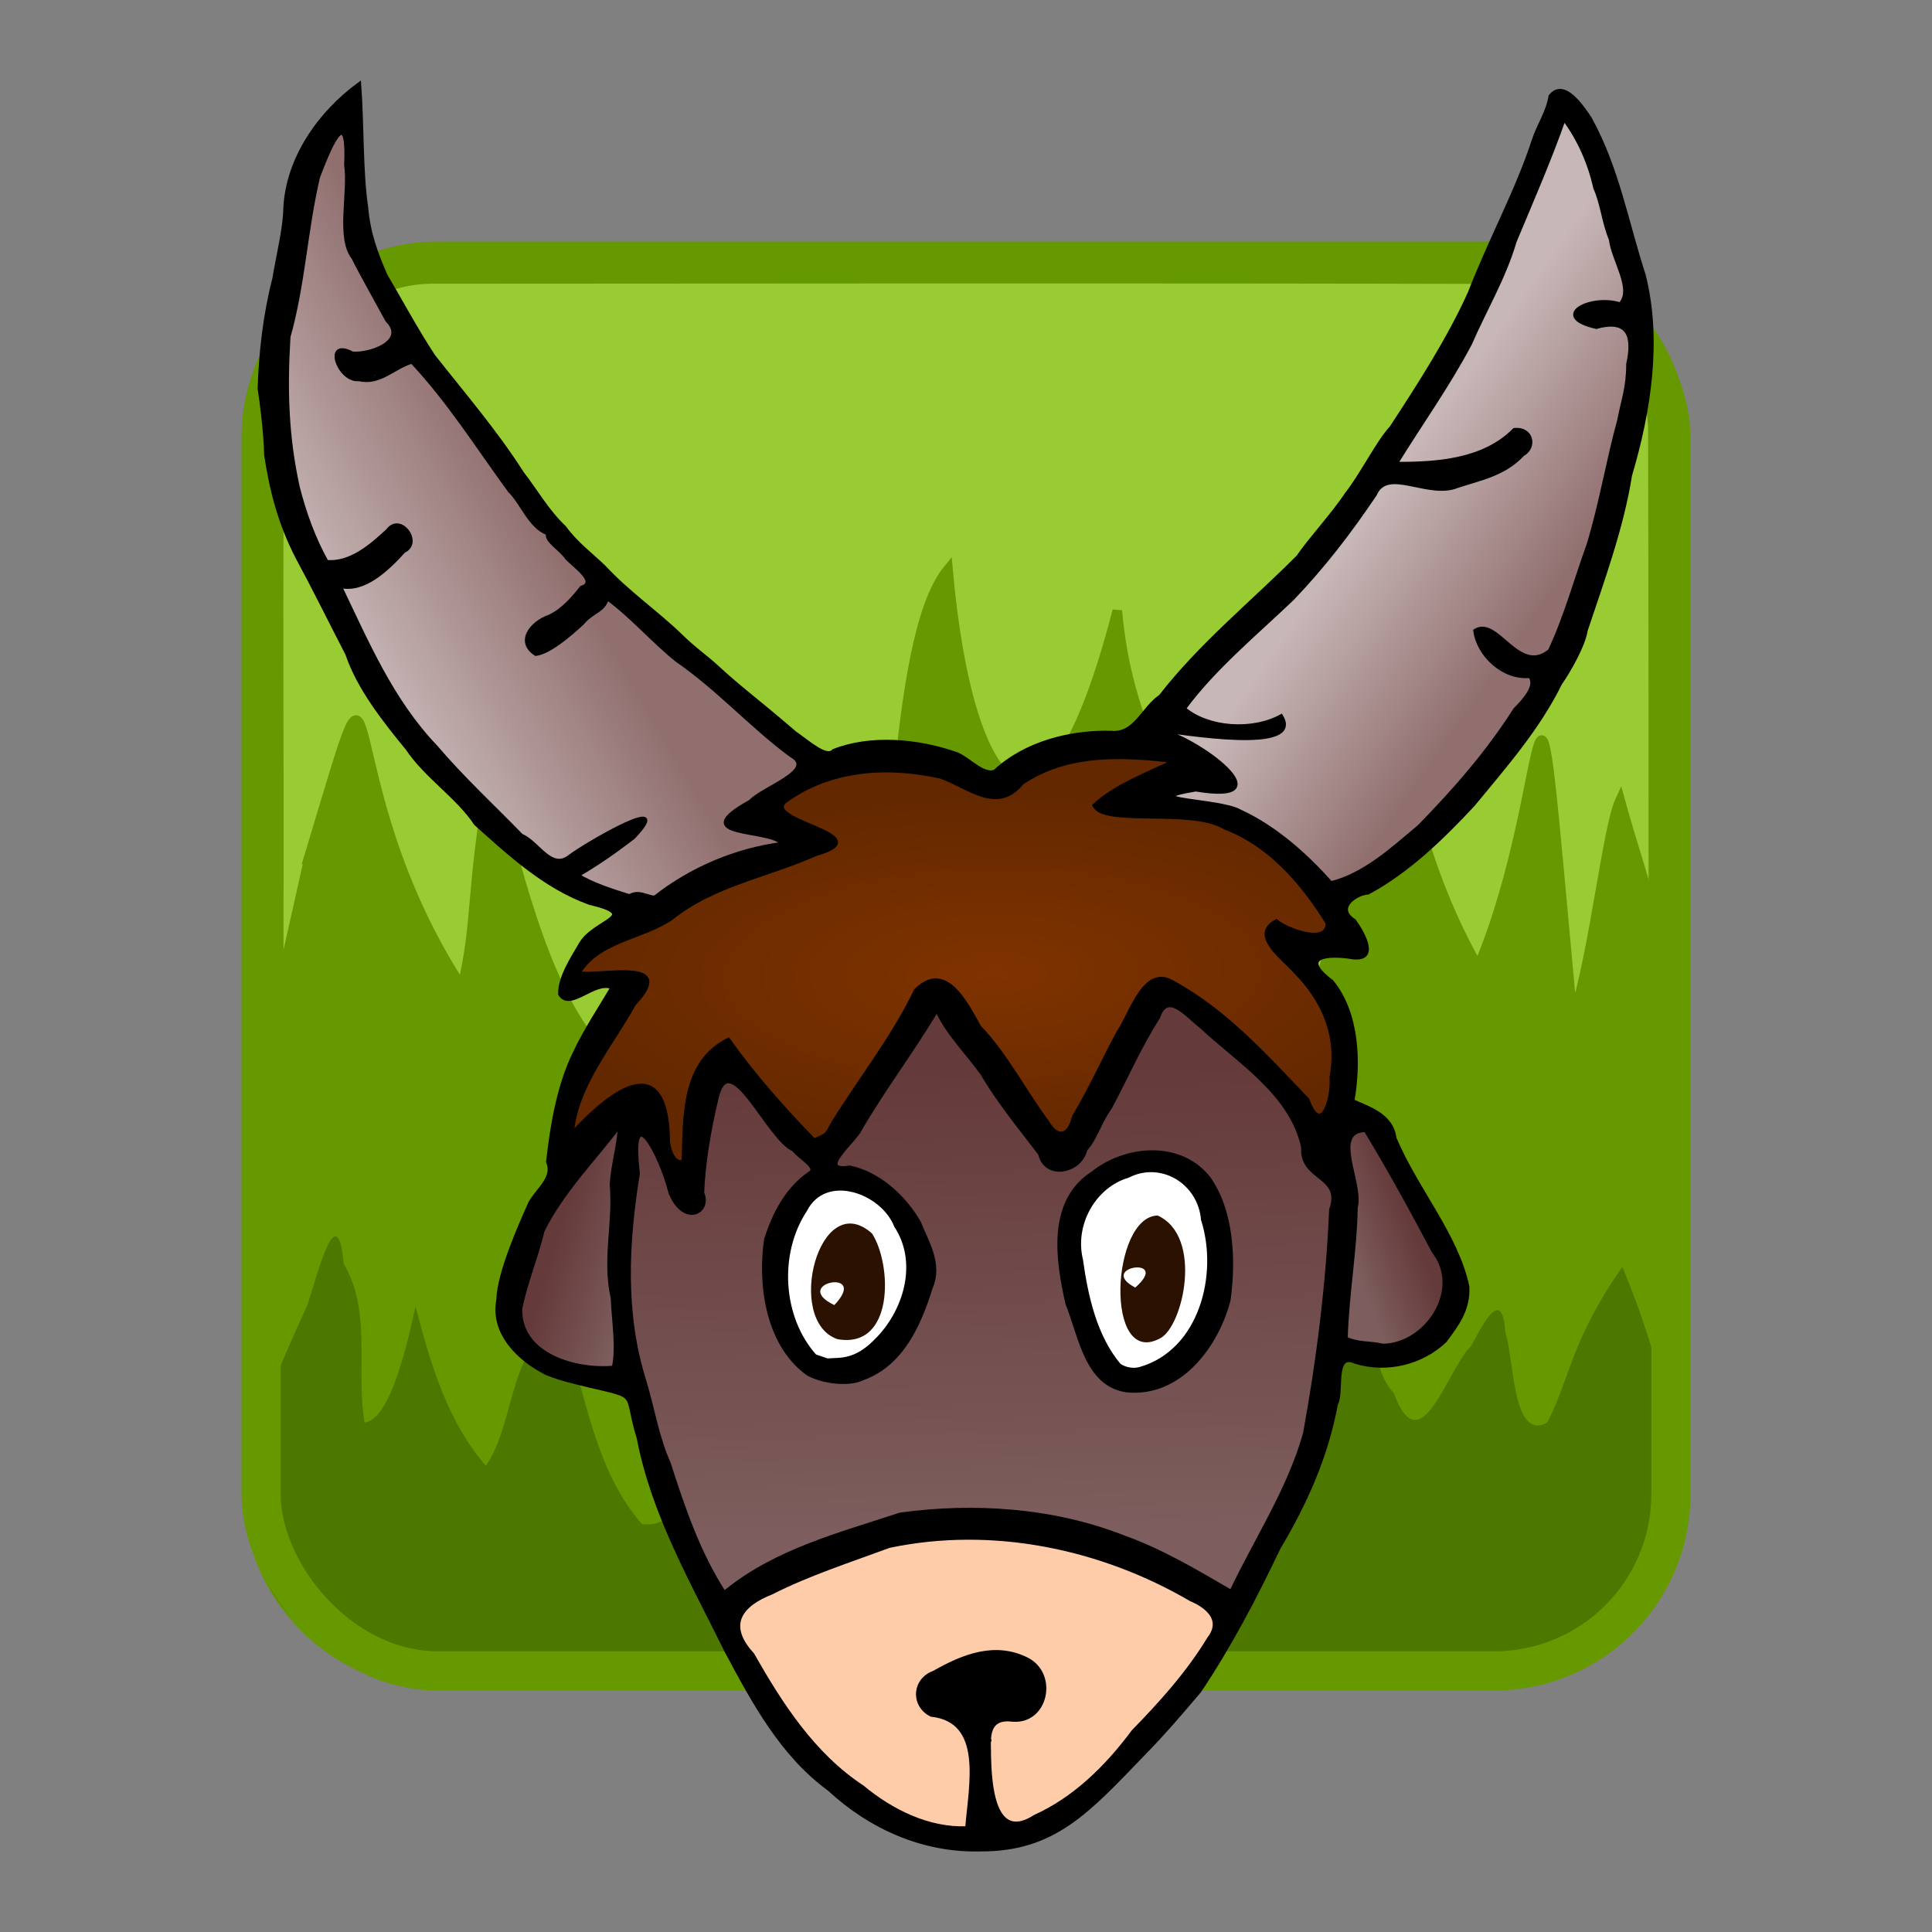 <?xml version="1.0" encoding="UTF-8" standalone="no"?>
<!-- Created with Inkscape (http://www.inkscape.org/) -->
<svg xmlns:dc="http://purl.org/dc/elements/1.1/" xmlns:cc="http://creativecommons.org/ns#" xmlns:rdf="http://www.w3.org/1999/02/22-rdf-syntax-ns#" xmlns:svg="http://www.w3.org/2000/svg" xmlns="http://www.w3.org/2000/svg" xmlns:xlink="http://www.w3.org/1999/xlink" xmlns:sodipodi="http://sodipodi.sourceforge.net/DTD/sodipodi-0.dtd" xmlns:inkscape="http://www.inkscape.org/namespaces/inkscape" width="240" height="240" viewBox="0 0 240 240" id="svg2" version="1.1" inkscape:version="0.91 r13725" sodipodi:docname="icon.svg" inkscape:export-filename="/usr/src/G1/yaxim/asset-graphics/yak-grass.png" inkscape:export-xdpi="100.07505" inkscape:export-ydpi="100.07505">
  <rect x="0" y="0" width="240" height="240" fill="#808080" stroke="none"/>
  <defs id="defs4">
    <linearGradient inkscape:collect="always" id="hair-3">
      <stop style="stop-color:#803300;stop-opacity:1;" offset="0" id="stop4211"/>
      <stop style="stop-color:#632800;stop-opacity:1" offset="1" id="stop4213"/>
    </linearGradient>
    <linearGradient inkscape:collect="always" id="face-4">
      <stop style="stop-color:#7d5d5d;stop-opacity:1" offset="0" id="stop4187"/>
      <stop style="stop-color:#653a3a;stop-opacity:1" offset="1" id="stop4189"/>
    </linearGradient>
    <linearGradient id="horn-6-7" inkscape:collect="always">
      <stop id="stop4173" offset="0" style="stop-color:#c8b7b7;stop-opacity:1;"/>
      <stop id="stop4175" offset="1" style="stop-color:#916f6f;stop-opacity:1"/>
    </linearGradient>
    <linearGradient inkscape:collect="always" xlink:href="#horn-6-7" id="linearGradient4169" x1="163.93" y1="136.618" x2="221.336" y2="103.283" gradientUnits="userSpaceOnUse" gradientTransform="matrix(0.431,0,0,0.432,-32.505,816.951)"/>
    <linearGradient inkscape:collect="always" xlink:href="#horn-6-7" id="linearGradient4183" x1="485.889" y1="130.257" x2="531.947" y2="162.582" gradientUnits="userSpaceOnUse" gradientTransform="matrix(0.431,0,0,0.432,-32.505,816.951)"/>
    <linearGradient inkscape:collect="always" xlink:href="#face-4" id="linearGradient4191" x1="374.636" y1="428.837" x2="371.533" y2="297.517" gradientUnits="userSpaceOnUse" gradientTransform="matrix(0.431,0,0,0.432,-32.505,816.951)"/>
    <linearGradient inkscape:collect="always" xlink:href="#face-4" id="linearGradient4199" x1="476.27" y1="351.554" x2="494.491" y2="344.483" gradientUnits="userSpaceOnUse" gradientTransform="matrix(0.431,0,0,0.432,-32.505,816.951)"/>
    <linearGradient inkscape:collect="always" xlink:href="#face-4" id="linearGradient4207" x1="267.554" y1="363.71" x2="243.702" y2="356.639" gradientUnits="userSpaceOnUse" gradientTransform="matrix(0.431,0,0,0.432,-32.505,816.951)"/>
    <radialGradient inkscape:collect="always" xlink:href="#hair-3" id="radialGradient4217" cx="374.306" cy="290.831" fx="374.306" fy="290.831" r="110.277" gradientTransform="matrix(0.516,-0.009,0.003,0.204,-65.93,877.321)" gradientUnits="userSpaceOnUse"/>
  </defs>
  <sodipodi:namedview id="base" pagecolor="#494745" bordercolor="#666666" borderopacity="1.0" inkscape:pageopacity="0" inkscape:pageshadow="2" inkscape:zoom="2.8284271" inkscape:cx="28.129339" inkscape:cy="114.93147" inkscape:document-units="px" inkscape:current-layer="layer1" showgrid="true" inkscape:window-width="1920" inkscape:window-height="1029" inkscape:window-x="0" inkscape:window-y="0" inkscape:window-maximized="1" units="px" showguides="false">
    <inkscape:grid type="xygrid" id="grid5353" originx="20" originy="20" spacingx="10" spacingy="10"/>
  </sodipodi:namedview>
  <g inkscape:label="Layer 1" inkscape:groupmode="layer" id="layer1" transform="translate(0,-812.362)">
    <path style="fill:#99cc33;fill-opacity:1;stroke:#669900;stroke-width:4.865;stroke-miterlimit:4;stroke-dasharray:none;stroke-opacity:1" d="m 53.27,845.176 c -10.267,0.28 -19.577,9.058 -20.373,19.375 -0.261,20.531 -0.036,41.077 -0.111,61.614 0.055,24.537 -0.11,49.081 0.082,73.615 0.622,10.718 10.384,19.874 21.129,19.786 44.355,-0.013 88.715,0.078 133.068,-0.045 10.731,-0.437 20.037,-10.06 20.131,-20.8 0.009,-44.473 0.081,-88.951 -0.036,-133.423 -0.422,-10.465 -9.655,-19.639 -20.034,-20.092 -44.615,-0.116 -89.239,-0.056 -133.855,-0.03 z" id="rect3450-3" inkscape:connector-curvature="0"/>
    <path style="fill:#669900;fill-opacity:1;fill-rule:evenodd;stroke:#669900;stroke-width:1.195px;stroke-linecap:butt;stroke-linejoin:miter;stroke-opacity:1" d="m 38.516,918.348 c 10.154,-33.56 1.58,-9.905 18.878,16.617 2.012,-8.484 0.912,-11.209 3.729,-27.272 2.379,10.847 6.651,27.919 13.045,34.695 6.401,-4.37 11.614,-12.348 17.249,-18.621 3.295,-4.283 10.062,-18.572 9.497,-4.335 0.822,6.108 2.272,20.629 6.229,19.601 4.727,-11.444 3.296,-46.959 10.616,-55.941 2.595,29.156 12.242,39.269 21.038,5.125 1.204,14.144 7.173,22.329 11.511,32.749 1.022,3.03 3.98,14.808 3.306,5.251 3.112,-14.578 5.727,13.264 10.191,8.386 3.231,-9.858 3.382,-13.104 7.145,-22.691 4.369,-26.442 -1.009,-3.471 12.666,20.559 9.832,-23.162 6.3,-52.634 11.759,6.502 2.731,-8.508 4.245,-23.676 5.88,-27.209 3.005,10.942 6.256,17.734 5.95,30.16 0.553,12.429 -0.048,24.917 0.445,37.32 -1.651,12.071 -1.539,26.255 -9.997,32.928 -7.397,9.622 -17.819,4.435 -26.714,6.653 -12.357,3.522 -25.109,1.368 -37.645,1.907 -14.931,0.834 -29.804,-2.491 -44.743,-1.504 -14.699,-0.274 -29.669,1.726 -44.011,-3.864 -8.414,-6.17 -11.741,-21.523 -12.079,-34.338 -2.35,-29.678 0.341,-36.691 6.058,-62.68 z" id="path4197" inkscape:connector-curvature="0" sodipodi:nodetypes="ccccccccccccccccccccccccc"/>
    <path style="fill:#4c7800;fill-opacity:1;fill-rule:evenodd;stroke:none;stroke-width:1px;stroke-linecap:butt;stroke-linejoin:miter;stroke-opacity:1" d="m 38.184,974.466 c 1.125,-3.256 3.691,-13.922 4.521,-5.109 3.528,6.006 1.466,13.156 2.588,19.718 3.229,-0.374 5.347,-9.998 6.327,-14.435 1.85,7.026 3.855,14.136 8.725,19.797 2.498,-3.42 2.927,-9.499 5.155,-13.803 1.075,-3.497 4.319,-6.999 5.09,-1.321 2.41,7.636 3.681,16.145 9.171,22.386 6.365,0.637 7.544,-9.386 10.057,-13.843 4.197,-10.366 11.092,-19.388 15.597,-29.582 4.833,-5.074 4.813,6.608 7.081,9.342 3.586,9.945 6.221,20.36 11.036,29.771 5.31,6.176 6.01,-8.298 9.885,-10.694 3.516,1.762 3.404,12.276 7.251,10.959 2.588,-6.45 4.922,-12.968 6.439,-19.744 2.51,-2.805 2.91,12.352 8.787,7.296 2.581,-5.29 4.701,-11.802 10.213,-14.794 6.148,1.227 2.978,10.856 7.039,15.001 3.331,9.12 6.638,-3.034 9.631,-5.88 1.612,-3.074 3.856,-7.286 4.221,-1.645 1.112,3.26 0.847,13.563 5.197,11.2 2.832,-5.415 2.925,-10.21 9.345,-19.355 5.065,12.332 8.87,26.06 2.968,37.761 -1.269,9.097 -11.14,10.257 -18.412,12.21 -8.522,1.09 -17.248,0.203 -25.852,0.504 -14.299,0.067 -28.575,-0.186 -42.863,0.338 -6.037,-0.602 -12.102,-0.549 -18.115,-0.344 -7.031,-0.843 -14.138,0.866 -21.114,-0.719 -6.149,-0.27 -12.455,-2.22 -18.426,0.223 -18.524,2.33 -29.725,-7.206 -29.013,-23.349 -0.793,-3.968 5.573,-17.687 7.472,-21.888 z" id="path4174" inkscape:connector-curvature="0" sodipodi:nodetypes="ccccccccccccccccccccccccccccccc"/>
    <rect ry="21.962" rx="21.962" y="844.795" x="32.432" height="175.135" width="175.135" id="rect3450" style="fill:none;fill-opacity:1;stroke:#669900;stroke-width:4.865;stroke-miterlimit:4;stroke-dasharray:none;stroke-opacity:1"/>
    <g id="g4262" transform="translate(-4.836,0)">
      <path sodipodi:nodetypes="ccccccccccccccccccccccccccccccccccccccccccccccccccccccccccccccc" inkscape:connector-curvature="0" id="path4272" d="m 126.583,1042.139 c -7.09,0.177 -13.67,-2.785 -18.758,-7.51 -5.884,-4.284 -9.381,-10.825 -12.75,-17.11 -4.208,-8.578 -9.094,-16.957 -10.927,-26.519 -1.804,-5.767 0.332,-4.983 -6.287,-6.524 -2.354,-0.602 -2.933,-0.656 -5.128,-1.498 -3.308,-1.661 -6.821,-4.903 -6.027,-9.146 0.081,-3.34 2.748,-9.295 3.975,-12.044 0.915,-1.657 3.059,-3.121 2.202,-5.092 0.529,-4.645 1.345,-9.541 3.378,-13.641 1.236,-2.656 3.147,-5.531 4.61,-8.021 -2.196,-0.966 -5.21,2.932 -6.487,0.822 -0.054,-2.053 1.505,-4.41 2.594,-6.274 1.739,-2.949 7.684,-3.446 1.048,-5.048 -5.486,-2 -9.772,-5.953 -14.096,-9.826 -2.304,-3.443 -6.155,-5.841 -8.525,-9.377 -2.885,-3.507 -6.066,-7.574 -7.448,-11.716 -2.096,-4.055 -4.085,-8.102 -6.226,-12.065 -2.121,-4.133 -3.184,-8.158 -3.862,-12.646 -0.062,-2.655 -0.533,-6.548 -0.816,-8.271 0.146,-4.442 0.668,-9.143 1.838,-13.695 0.496,-2.988 1.323,-6.245 1.353,-8.707 0.302,-6.212 4.301,-11.879 9.239,-15.468 0.38,5.044 0.215,10.871 0.867,15.306 0.285,3.271 1.176,5.658 2.405,8.496 1.69,2.851 3.808,6.792 5.93,10.011 3.585,4.564 7.808,9.479 11.028,14.557 1.598,2.043 3.158,4.777 5.235,6.721 1.494,2.053 3.399,3.436 4.942,4.938 2.984,3.217 6.505,5.613 9.542,8.549 1.607,1.592 3.27,2.742 4.457,3.851 2.858,2.653 4.761,3.967 9.666,8.18 1.893,1.339 3.966,3.228 4.839,2.245 4.516,-1.786 10.391,-1.343 15.347,0.415 1.557,0.691 3.273,2.717 4.687,2.148 3.764,-3.514 9.334,-4.943 14.378,-4.826 3.059,0.331 3.997,-3.055 6.184,-4.5 5.018,-6.463 11.408,-11.624 17.091,-17.332 1.362,-2.024 4.402,-5.335 6.048,-7.837 1.812,-2.274 3.88,-6.44 5.53,-8.214 3.553,-5.416 7.225,-11.151 9.739,-16.748 2.535,-6.567 5.913,-12.689 7.948,-18.977 0.59,-1.789 1.775,-3.521 2.069,-5.442 1.692,-2.131 3.957,1.312 4.915,2.714 3.448,6.213 4.587,12.964 6.72,19.503 2.042,8.062 0.683,16.885 -1.696,24.903 -1.007,6.467 -3.553,13.376 -5.511,19.269 -0.268,1.806 -2.054,4.971 -3.183,6.59 -2.772,5.622 -6.873,10.262 -10.776,15.014 -3.912,4.204 -8.169,8.324 -13.115,10.98 -1.368,0.032 -4.203,1.858 -1.706,3.44 1.082,1.478 3.067,4.952 -0.14,4.604 -3.224,-0.544 -6.795,-0.151 -2.643,2.962 3.232,3.917 3.429,10.067 2.594,14.832 1.44,0.742 4.864,1.575 5.219,4.625 2.636,6.3 7.647,11.962 9.053,18.41 0.179,2.944 -1.39,4.878 -2.792,6.783 -2.794,2.675 -7.151,3.873 -11.173,2.62 -2.785,-1.283 -1.521,3.809 -2.36,5.224 -1.208,6.552 -3.814,12.306 -7.14,17.908 -2.942,6.163 -6.028,12.068 -9.821,17.747 -2.216,2.613 -4.443,5.226 -6.852,7.682 -7.051,7.324 -11.248,12.073 -20.423,12.025 z" style="fill:#000000;fill-opacity:1;stroke:#000000;stroke-width:0.431;stroke-miterlimit:4;stroke-dasharray:none;stroke-opacity:1"/>
      <path sodipodi:nodetypes="ccccccccccccccc" inkscape:connector-curvature="0" id="path4270" d="m 124.948,1039.439 c 0.452,-5.431 2.235,-13.306 -4.439,-14.038 -2.363,-1.187 -2.19,-4.376 0.353,-5.286 3.618,-2.058 7.582,-3.645 11.572,-1.634 3.678,1.892 2.402,7.901 -1.823,7.541 -3.546,-0.438 -2.818,2.886 -2.882,4.513 0.093,3.407 0.47,10.835 5.665,7.481 4.833,-2.188 8.82,-6.011 12.196,-10.561 3.256,-3.343 6.738,-7.138 9.415,-11.553 2.402,-3.102 -2.184,-4.806 -2.184,-4.806 -11.227,-6.569 -24.748,-9.353 -37.526,-6.663 -4.897,1.814 -9.969,3.436 -14.596,5.785 -3.736,1.467 -5.813,3.911 -2.377,7.658 3.544,6.23 7.528,12.432 13.657,16.472 3.599,2.993 8.228,5.294 12.97,5.091 z" style="fill:#ffccaa;fill-opacity:1;stroke:#000000;stroke-width:0.431;stroke-opacity:1"/>
      <path inkscape:connector-curvature="0" id="path4268" d="m 127.779,1028.554 c -0.331,-0.863 -0.247,0.764 0,0 z" style="fill:#ff8080;fill-opacity:1;stroke:#000000;stroke-width:0.431;stroke-opacity:1"/>
      <path inkscape:connector-curvature="0" id="path4266" d="m 95.11,1009.964 c 6.192,-5.004 14.119,-7.032 21.553,-9.487 9.089,-1.253 18.936,-0.633 27.725,2.811 4.745,1.695 9.06,4.272 13.386,6.79 3.131,-6.598 7.199,-12.698 9.144,-19.664 1.679,-9.128 2.87,-18.798 3.242,-27.779 1.537,-4.322 -3.755,-3.66 -3.47,-7.731 -1.45,-6.717 -7.969,-10.618 -12.685,-15.028 -1.558,-1.154 -4.15,-4.494 -5.25,-1.182 -2.4,3.806 -3.79,7.115 -6.007,11.281 -1.305,1.788 -1.819,3.892 -3.051,5.178 -0.599,2.779 -4.946,3.738 -5.685,0.547 -2.492,-3.266 -5.108,-6.447 -7.224,-10.03 -1.902,-2.623 -4.22,-4.876 -5.576,-7.809 -3.008,5.057 -6.554,9.703 -9.491,14.757 -0.602,1.42 -5.628,5.426 -1.341,4.742 3.667,0.752 6.895,3.762 8.671,6.925 0.817,2.158 2.761,5.042 1.424,8.053 -1.467,4.722 -3.659,9.566 -8.526,11.301 -1.603,0.772 -4.761,0.475 -6.733,-0.586 -5.261,-3.755 -6.028,-11.552 -5.244,-16.735 1.045,-3.261 2.599,-6.25 5.441,-8.227 1.206,-0.66 -1.402,-2.006 -1.985,-2.899 -3.181,-1.269 -7.979,-13.19 -9.545,-6.402 -0.917,3.779 -1.658,8.165 -1.786,11.765 1.056,2.383 -2.268,4.183 -3.999,-0.014 -1.211,-4.84 -5.132,-12.134 -3.989,-2.394 -1.401,8.538 -1.84,17.375 0.774,25.679 1.079,3.567 1.606,7.087 3.054,10.301 1.777,5.551 3.684,11.16 6.852,16.053 l 0.322,-0.217 -8.61e-4,3e-4 z" style="fill:url(#linearGradient4191);fill-opacity:1;stroke:#000000;stroke-width:0.431;stroke-opacity:1"/>
      <path inkscape:connector-curvature="0" id="path4264" d="m 144.759,985.106 c -5.003,-0.747 -5.723,-6.8 -7.357,-10.812 -1.248,-5.519 -2.302,-12.694 3.17,-16.225 4.088,-3.257 10.851,-3.875 14.415,0.616 2.917,4.095 3.19,10.22 2.499,15.169 -1.434,5.628 -6.081,11.956 -12.726,11.253 z" style="fill:#000000;fill-opacity:1;stroke:#000000;stroke-width:0.431;stroke-opacity:1"/>
      <path inkscape:connector-curvature="0" id="path4262" d="m 146.497,982.375 c 7.497,-2.187 9.937,-11.638 7.748,-18.51 -0.391,-4.628 -5.171,-7.516 -9.276,-5.408 -4.208,1.235 -6.896,6.002 -5.815,10.413 0.633,4.558 1.747,9.535 4.722,13.072 0.742,0.518 1.777,0.679 2.621,0.434 z" style="fill:#ffffff;fill-opacity:1;stroke:#000000;stroke-width:0.431;stroke-opacity:1"/>
      <path sodipodi:nodetypes="ccc" inkscape:connector-curvature="0" id="path4260" d="m 148.646,963.359 c 5.705,2.6 3.155,13.823 0.3,15.256 -6.939,3.762 -6.102,-15.138 -0.3,-15.256 z" style="fill:#2b1100;fill-opacity:1;stroke:none;stroke-width:0.431;stroke-opacity:1"/>
      <path inkscape:connector-curvature="0" id="path4258" d="m 145.859,972.31 c 4.598,-4.008 -4.891,-2.598 0,0 z" style="fill:#ffffff;fill-opacity:1;stroke:none;stroke-width:0.431;stroke-opacity:1"/>
      <path inkscape:connector-curvature="0" id="path4256" d="m 81.054,982.227 c 0.562,-2.458 -0.062,-6.159 -0.138,-8.632 -1.094,-4.782 0.3,-9.228 -0.123,-14.117 0.162,-2.505 0.892,-4.765 1.022,-7.254 -3.121,4.121 -7.144,8.168 -9.544,13.018 -0.878,3.6 -2.021,6.12 -2.777,9.667 -0.163,5.822 6.925,7.753 11.559,7.318 z" style="fill:url(#linearGradient4207);fill-opacity:1;stroke:#000000;stroke-width:0.431;stroke-opacity:1"/>
      <path inkscape:connector-curvature="0" id="path4254" d="m 108.908,981.261 c 1.924,-0.1 3.362,-0.885 5.105,-2.741 3.478,-3.718 4.967,-9.542 2.11,-13.86 -1.666,-4.284 -8.78,-6.848 -11.255,-1.942 -3.51,5.324 -3.073,13.321 1.218,18.093 l 1.528,0.517 1.293,-0.067 z" style="fill:#ffffff;fill-opacity:1;stroke:#000000;stroke-width:0.431;stroke-opacity:1"/>
      <path inkscape:connector-curvature="0" id="path4252" d="m 108.876,978.719 c -6.609,-2.241 -2.272,-19.001 4.294,-13.121 2.501,3.914 2.753,14.368 -4.294,13.121 z" style="fill:#2b1100;fill-opacity:1;stroke:none;stroke-width:0.431;stroke-opacity:1"/>
      <path inkscape:connector-curvature="0" id="path4250" d="m 108.479,974.484 c 4.491,-4.734 -5.623,-2.7 0,0 z" style="fill:#ffffff;fill-opacity:1;stroke:none;stroke-width:0.431;stroke-opacity:1"/>
      <path inkscape:connector-curvature="0" id="path4248" d="m 176.604,979.5 c 5.463,-0.056 9.997,-6.966 6.299,-11.669 -2.658,-5.033 -5.581,-10.37 -8.445,-15.065 -4.383,0.143 -0.352,6.604 -1.176,9.594 -0.072,5.268 -1.077,10.67 -1.241,16.25 1.375,0.723 3.195,0.522 4.563,0.891 z" style="fill:url(#linearGradient4199);fill-opacity:1;stroke:#000000;stroke-width:0.431;stroke-opacity:1"/>
      <path inkscape:connector-curvature="0" id="path4246" d="m 89.731,956.607 c 0.174,-5.325 -0.18,-12.287 5.59,-15.121 3.15,4.443 6.83,8.585 10.642,12.512 1.79,-0.746 1.513,-0.694 2.266,-2.042 3.437,-5.553 7.523,-10.676 10.353,-16.573 3.695,-3.677 6.251,1.553 7.917,4.534 3.388,3.54 5.668,8.097 8.453,11.822 1.247,2.143 2.684,1.813 3.264,-0.662 2.26,-3.777 3.652,-7.057 5.588,-10.587 1.594,-2.354 3.2,-8.239 6.75,-6.107 6.559,3.575 11.613,9.233 16.744,14.602 1.625,4.572 3.13,-0.021 2.911,-2.844 0.953,-5.013 -0.929,-9.476 -4.508,-13.07 -1.393,-1.63 -5.634,-4.548 -2.311,-6.303 1.254,1.083 6.394,3.037 6.331,0.261 -3.042,-4.936 -7.154,-9.729 -12.757,-11.847 -4.155,-2.529 -14.993,-0.158 -16.212,-2.766 2.665,-2.53 7.204,-4.151 9.825,-5.499 -6.387,-0.749 -13.154,-1.071 -18.772,2.713 -3.121,3.878 -6.694,0.417 -10.16,-0.764 -6.525,-1.454 -13.708,-1.069 -19.336,3.106 -2.653,2.481 12.149,4.158 3.874,6.515 -6.03,2.699 -12.783,3.788 -17.922,7.957 -3.679,2.502 -9.002,2.699 -11.516,6.776 2.305,0.543 12.505,-2.072 6.861,3.892 -2.831,5.154 -7.162,10.017 -7.692,16.008 4.313,-4.654 11.666,-10.946 11.935,0.743 -0.036,0.944 0.61,3.294 1.881,2.745 z" style="fill:url(#radialGradient4217);fill-opacity:1;stroke:#000000;stroke-width:0.431;stroke-opacity:1"/>
      <path inkscape:connector-curvature="0" id="path4242" d="m 86.146,923.851 c 4.587,-3.611 10.154,-5.939 15.853,-6.685 -1.533,-1.948 -12.183,-0.707 -3.956,-5.254 1.537,-1.688 8.366,-3.87 5.047,-5.701 -4.79,-3.509 -9.025,-8.275 -14.231,-11.857 -3.046,-2.479 -5.578,-5.437 -8.581,-7.641 -0.573,1.687 -1.717,1.459 -3.152,3.136 -1.629,1.505 -4.095,3.578 -5.734,3.781 -2.409,-1.532 -0.59,-3.935 1.735,-4.718 1.722,-0.816 3.098,-2.501 3.926,-3.569 2.085,-0.628 -0.841,-2.63 -1.789,-3.619 -0.805,-1.193 -2.715,-2.219 -2.372,-3.073 -2.252,-0.823 -3.143,-3.715 -4.765,-5.316 -4.037,-5.535 -7.523,-11.094 -12.125,-16.014 -2.306,0.693 -3.965,2.788 -6.603,2.177 -2.498,0.263 -4.397,-5.179 -0.779,-3.249 2.145,0.19 6.889,-1.449 4.292,-4.092 -1.299,-2.404 -3.45,-6.204 -4.204,-7.772 -1.964,-2.48 -0.393,-8.172 -0.909,-11.512 0.366,-8.326 -2.3,-1.458 -3.421,1.478 -1.561,6.637 -1.821,13.261 -3.671,19.853 -0.403,6.526 -0.244,12.33 1.151,18.679 0.82,3.209 1.96,6.379 3.572,9.262 2.902,0.233 5.415,-1.888 7.559,-3.886 1.572,-2.166 4.304,1.542 2.018,2.574 -2.001,2.218 -4.955,5.077 -7.914,4.35 3.365,6.994 6.403,14.193 11.862,19.91 3.41,3.999 7.238,7.531 10.661,11.055 2.124,0.879 3.678,4.503 6.073,2.533 2.128,-1.583 13.369,-8.108 7.831,-2.272 -2.387,1.827 -4.573,3.346 -6.893,4.685 1.775,1.091 4.137,1.859 6.39,2.562 1.199,-0.661 2.022,0.078 3.129,0.195 z" style="fill:url(#linearGradient4169);fill-opacity:1;stroke:#000000;stroke-width:0.431;stroke-opacity:1"/>
      <path inkscape:connector-curvature="0" id="path4240" d="m 170.168,922.048 c 4.162,-1.028 7.672,-4.262 11.007,-7.072 4.411,-4.534 8.359,-9.016 11.869,-14.504 1.052,-1.022 2.835,-3.003 1.81,-4.105 -3.243,0.321 -6.403,-2.604 -6.788,-5.663 2.762,-1.782 5.374,5.656 9.272,2.496 2.01,-4.286 3.277,-8.978 4.814,-13.192 1.574,-5.208 2.431,-10.503 3.809,-15.48 0.458,-2.463 1.102,-3.967 1.106,-6.949 0.745,-3.362 0.142,-5.698 -3.934,-4.567 -5.855,-1.339 -0.734,-4.041 2.957,-2.875 1.752,-1.827 -0.901,-5.487 -1.179,-8.049 -0.907,-2.147 -1.042,-4.41 -1.939,-6.381 -0.669,-3.06 -1.996,-6.056 -3.848,-8.535 -1.814,5.145 -3.996,10.136 -6.105,15.188 -1.322,4.532 -3.814,8.679 -5.534,12.688 -2.852,5.368 -6.049,9.779 -9.21,14.901 5.115,0.026 10.901,-0.377 14.672,-4.205 2.199,-0.234 2.72,2.165 1.043,3.096 -2.229,2.403 -5.129,2.961 -8.08,3.918 -3.684,1.52 -8.724,-2.49 -10.249,1.03 -3.127,4.637 -6.285,8.777 -10.233,12.919 -4.607,4.4 -9.801,8.682 -13.477,13.681 2.981,2.509 8.476,2.875 12.047,0.911 2.94,4.771 -12.66,2.015 -14.971,1.802 4.419,0.889 15.866,9.288 4.345,7.366 -7.85,1.329 2.896,1.198 5.464,2.644 4.432,2.022 8.347,5.555 11.334,8.94 z" style="fill:url(#linearGradient4183);fill-opacity:1;stroke:#000000;stroke-width:0.431;stroke-opacity:1"/>
      <path inkscape:connector-curvature="0" id="path4238" d="m 186.427,913.816 c -0.793,-0.248 -0.136,0.264 0,0 z" style="fill:#ff8080;fill-opacity:1;stroke:#000000;stroke-width:0.431;stroke-opacity:1"/>
      <path inkscape:connector-curvature="0" id="path4236" d="m 207.689,869.529 c -0.475,-0.496 -0.62,0.193 0,0 z" style="fill:#ff8080;fill-opacity:1;stroke:#000000;stroke-width:0.431;stroke-opacity:1"/>
      <path inkscape:connector-curvature="0" id="path4234" d="m 51.536,858.909 c -0.109,-0.297 -0.56,0.293 0,0 z" style="fill:#ff8080;fill-opacity:1;stroke:#000000;stroke-width:0.431;stroke-opacity:1"/>
      <path inkscape:connector-curvature="0" id="path3429" d="m 55.042,857.364 c -1.18,-0.266 -0.275,0.275 0,0 z" style="fill:#ff8080;fill-opacity:1;stroke:#000000;stroke-width:0.431;stroke-opacity:1"/>
    </g>
    <path style="fill:#000000;stroke:#000000;stroke-opacity:1" d="" id="path3427" inkscape:connector-curvature="0"/>
  </g>
</svg>
